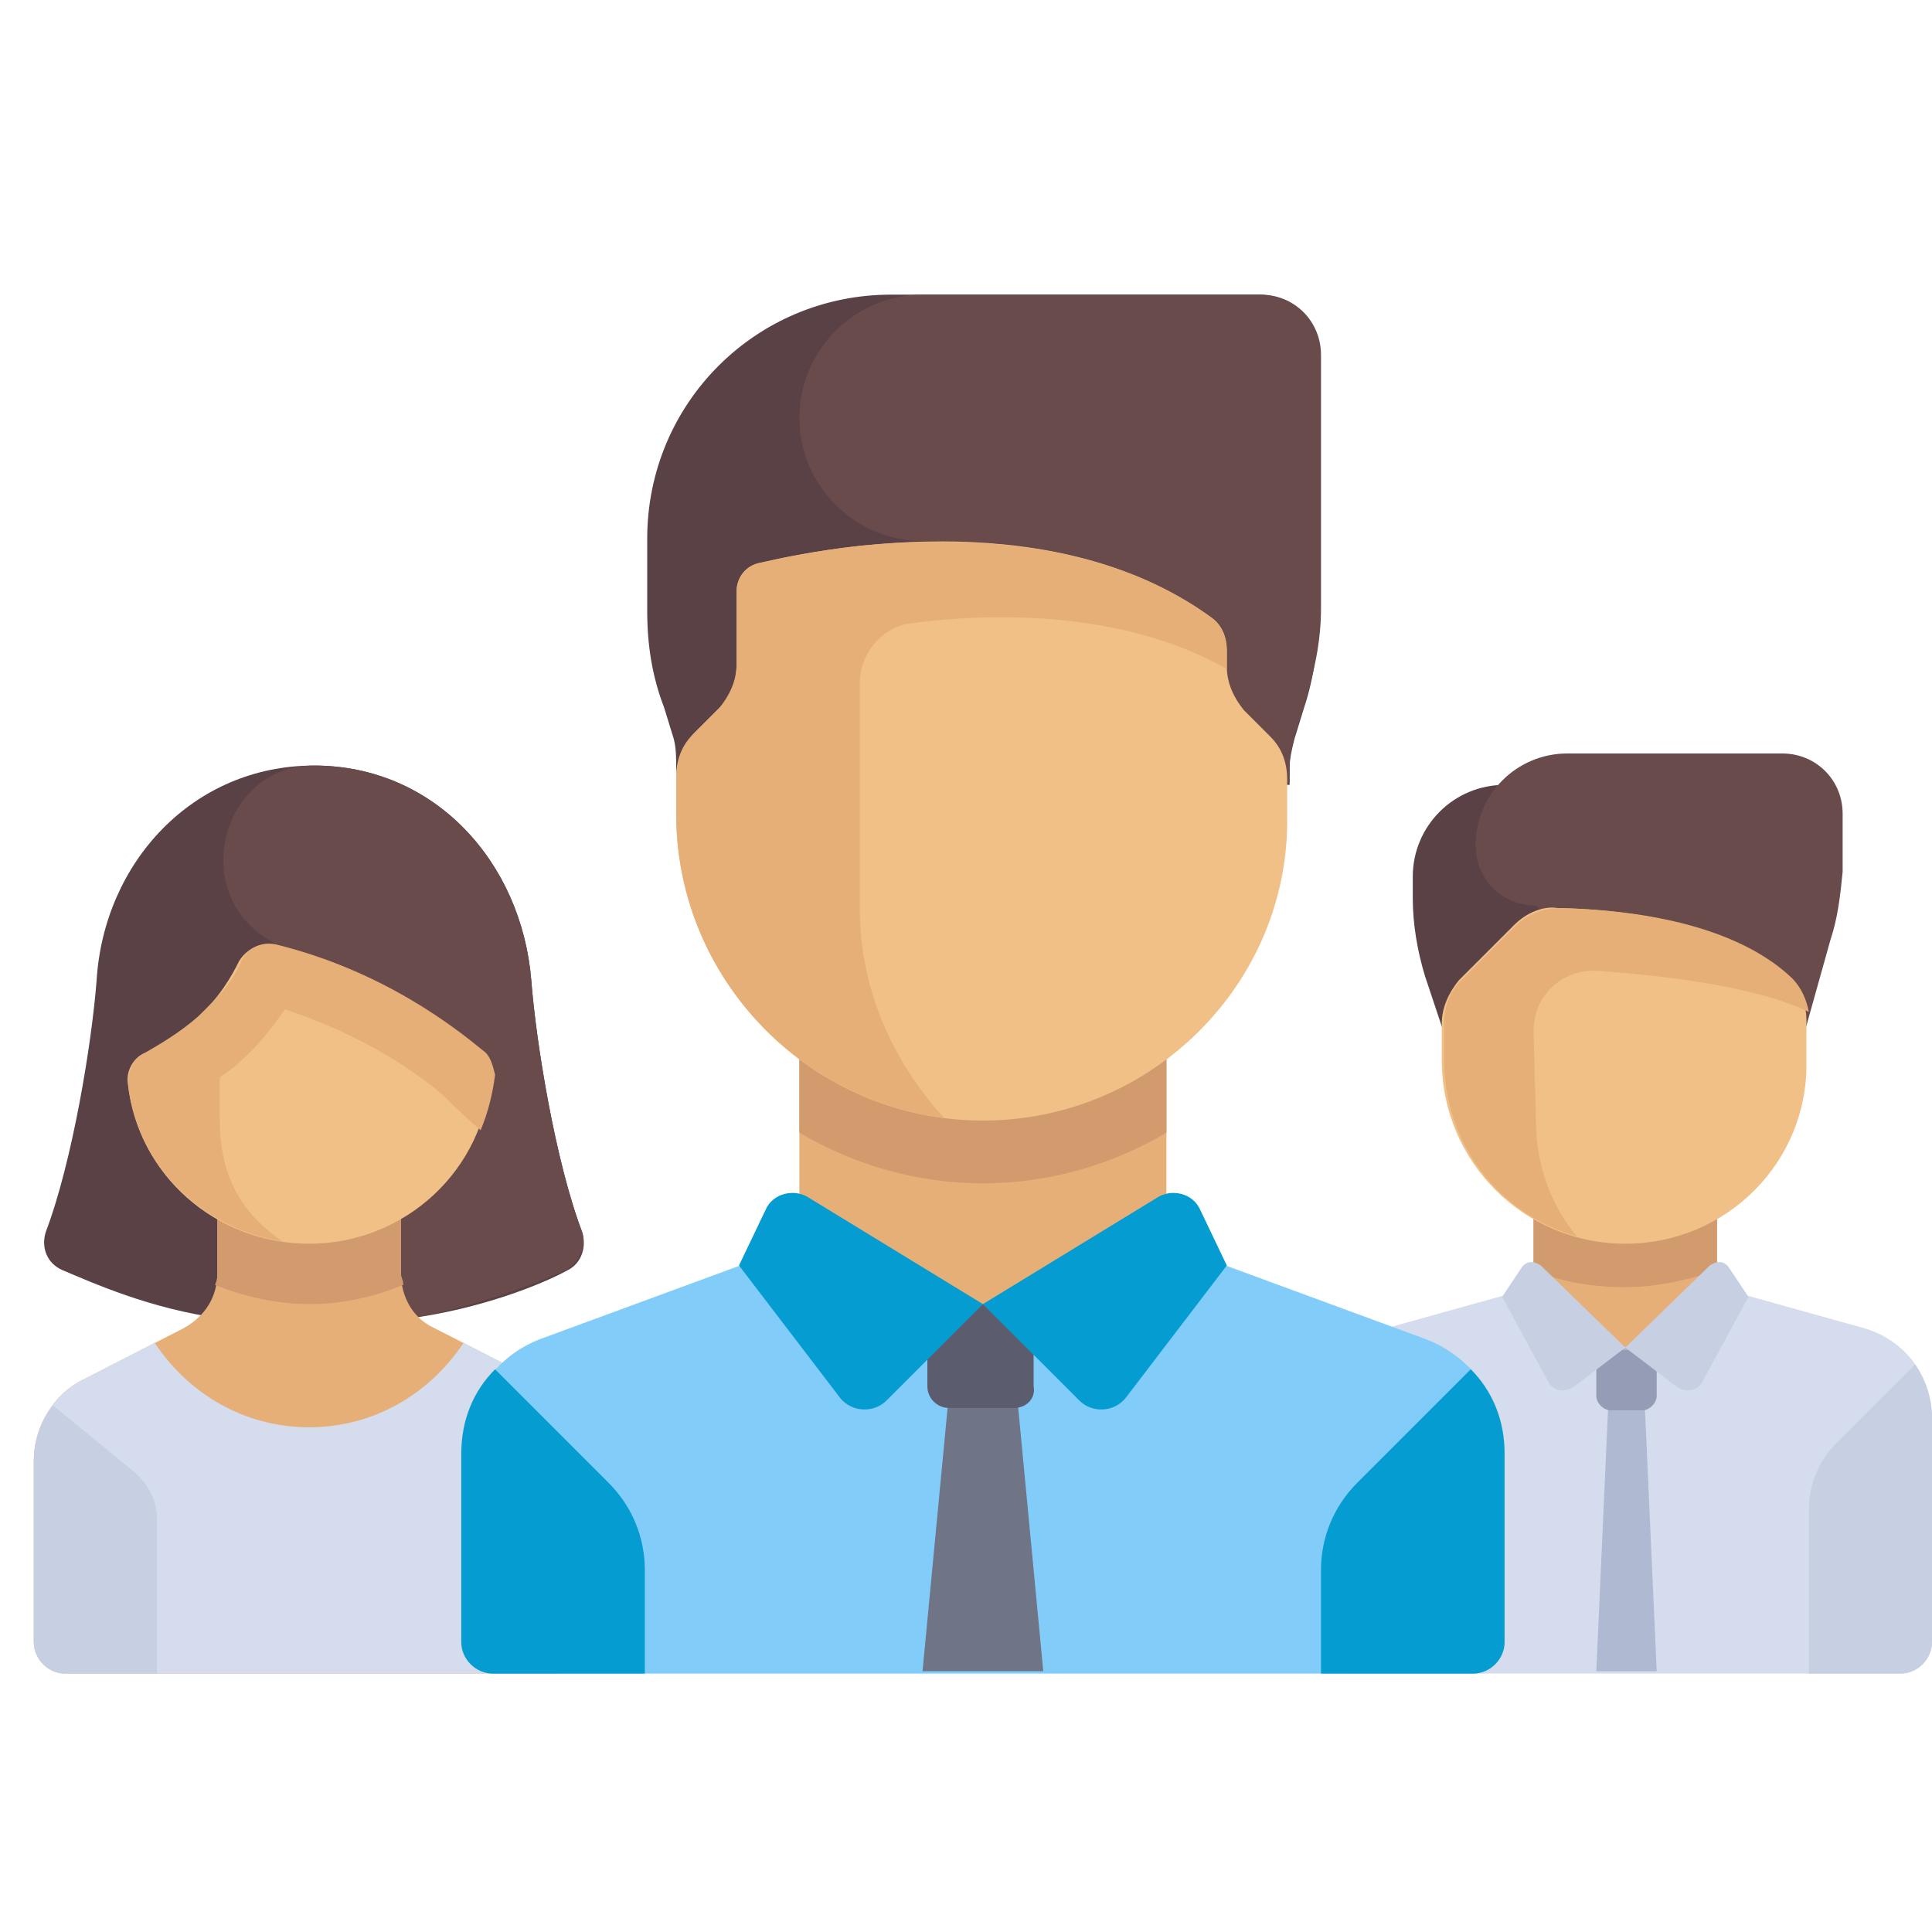 <svg version="1.1" id="Layer_1" xmlns="http://www.w3.org/2000/svg" x="0" y="0" viewBox="0 0 80 80" xml:space="preserve"><style>.st1{fill:#5a4146}.st2{fill:#694b4b}.st3{fill:#e6af78}.st4{fill:#d29b6e}.st5{fill:#d5dced}.st7{fill:#f0c087}.st8{fill:#c7cfe2}.st13{fill:#059dd1}</style><linearGradient id="SVGID_1_" gradientUnits="userSpaceOnUse" x1="-176.81" y1="-190.707" x2="-261.801" y2="-247.367" gradientTransform="matrix(1 0 0 -1 0 -378)"><stop offset="0" stop-color="#5058a6" stop-opacity=".02"/><stop offset="1" stop-color="#4e56a6" stop-opacity=".64"/></linearGradient><ellipse cx="-205.9" cy="-167.9" rx="26" ry="3.6" opacity=".5" fill="url(#SVGID_1_)"/><path class="st1" d="M58.5 36.3v.9c0 1.1.2 2.2.5 3.2l2 6h3.8V32.5h-2.5c-2.1 0-3.8 1.7-3.8 3.8z"/><path class="st2" d="M75.8 38.9l-2.1 7.5-10.1-8.9c-1.4 0-2.5-1.1-2.5-2.5 0-2.1 1.7-3.8 3.8-3.8h8.9c1.4 0 2.5 1.1 2.5 2.5v2.4c-.1 1-.2 1.9-.5 2.8z"/><path class="st3" d="M63.5 50.2h7.6v5.6h-7.6z"/><path class="st4" d="M63.5 52.6c1.2.5 2.5.7 3.8.7 1.3 0 2.6-.3 3.8-.7v-2.3h-7.6v2.3z"/><path class="st5" d="M77.2 55l-6.1-1.7-3.8 2.5-3.8-2.5-6.1 1.7c-1.6.5-2.8 2-2.8 3.7V68c0 .7.6 1.3 1.3 1.3h22.8c.7 0 1.3-.6 1.3-1.3v-9.3c0-1.7-1.1-3.2-2.8-3.7z"/><path fill="#afb9d2" d="M68.6 69.2h-2.5l.6-13.4H68z"/><path class="st7" d="M67.3 51.5c-4.2 0-7.6-3.4-7.6-7.6v-1.5c0-.7.3-1.3.7-1.8l2.3-2.3c.5-.5 1.2-.8 1.8-.7 4.1.1 7.6 1 9.6 2.9.5.5.7 1.1.7 1.8v1.6c.1 4.2-3.3 7.6-7.5 7.6z"/><path class="st3" d="M63.5 42.7c0-1.5 1.2-2.6 2.7-2.5 2.6.2 6.4.6 8.7 1.7-.1-.5-.3-1-.7-1.4-2-1.9-5.5-2.8-9.6-2.9-.7 0-1.4.3-1.8.7l-2.3 2.3c-.5.5-.7 1.1-.7 1.8v1.5c0 3.5 2.3 6.4 5.5 7.3-1.1-1.3-1.7-3-1.7-4.8l-.1-3.7z"/><path class="st8" d="M74.9 62.5c0-1 .4-2 1.1-2.7l3.3-3.3c.4.6.7 1.4.7 2.2V68c0 .7-.6 1.3-1.3 1.3h-3.8v-6.8z"/><path d="M68 58.4h-1.3c-.3 0-.6-.3-.6-.6v-1.9h2.5v1.9c0 .3-.3.6-.6.6z" fill="#959cb5"/><path class="st8" d="M67.3 55.8l-2.1 1.6c-.4.3-.9.2-1.1-.2l-1.9-3.5.8-1.2c.2-.3.5-.3.8-.1l3.5 3.4z"/><path class="st8" d="M67.3 55.8l2.1 1.6c.4.3.9.2 1.1-.2l1.9-3.5-.8-1.2c-.2-.3-.5-.3-.8-.1l-3.5 3.4z"/><path class="st1" d="M24.1 51c-1.1-2.9-1.9-7.8-2.1-10.4-.4-4.9-4-8.9-9-8.9s-8.7 4-9 8.9c-.2 2.6-1 7.5-2.1 10.4-.2.6 0 1.3.7 1.6 1.2.5 3.6 1.6 6.6 2h7.7c3-.4 5.5-1.4 6.6-2 .6-.3.8-1 .6-1.6z"/><path class="st2" d="M23.4 52.6c.6-.3.9-1 .7-1.6-1.1-2.9-1.9-7.8-2.1-10.4-.4-4.9-4-8.9-9-8.9-3.8 0-5.2 5.2-1.9 7.2.2.1.3.2.3.2l2.9 15.5h2.6c2.9-.5 5.4-1.5 6.5-2z"/><path class="st3" d="M22.1 57.1L18 55c-.9-.4-1.4-1.3-1.4-2.3v-3.8H9v3.8c0 1-.5 1.8-1.4 2.3l-4.1 2.1c-1.3.6-2.1 2-2.1 3.4V68c0 .7.6 1.3 1.3 1.3H23c.7 0 1.3-.6 1.3-1.3v-7.5c-.1-1.5-.9-2.8-2.2-3.4z"/><path class="st4" d="M12.8 54c1.4 0 2.7-.3 3.9-.8 0-.2-.1-.3-.1-.5v-3.8H9v3.8c0 .2 0 .3-.1.5 1.2.5 2.6.8 3.9.8z"/><path class="st5" d="M22.1 57.1l-2.9-1.5c-1.4 2.1-3.7 3.5-6.4 3.5s-5-1.4-6.4-3.5l-2.9 1.5c-1.3.6-2.1 2-2.1 3.4V68c0 .7.6 1.3 1.3 1.3H23c.7 0 1.3-.6 1.3-1.3v-7.5c-.1-1.5-.9-2.8-2.2-3.4z"/><path class="st7" d="M12.8 51.5c-3.9 0-7.1-2.9-7.5-6.6-.1-.5.2-1.1.7-1.3.6-.3 1.4-.8 2.2-1.5.9-.8 1.4-1.7 1.7-2.3.3-.5.9-.8 1.4-.7 4.5 1.1 7.5 3.5 8.6 4.4.3.3.5.6.4 1-.2 3.9-3.5 7-7.5 7z"/><path class="st3" d="M20 43.5c-1.1-.9-4.1-3.3-8.6-4.4-.6-.1-1.2.2-1.4.7-.2.5-.6 1.1-1.2 1.7l-.6.6c-.8.7-1.7 1.2-2.2 1.5-.5.2-.7.8-.7 1.3.4 3.4 3.1 6 6.4 6.5-1.5-1-2.6-2.5-2.6-5v-1.8c.3-.2.6-.4.9-.7.7-.6 1.3-1.4 1.8-2.1 3.4 1.1 5.7 2.8 6.6 3.6.2.2.8.8 1.5 1.4.3-.7.5-1.5.6-2.3-.1-.4-.2-.8-.5-1z"/><path class="st8" d="M2.2 58.2c-.5.6-.8 1.4-.8 2.3V68c0 .7.6 1.3 1.3 1.3h3.8v-6.4c0-.8-.4-1.5-1-2l-3.3-2.7z"/><path d="M58.9 55.4l-10.6-3.9-7.6 2.5-7.6-2.5-10.6 3.9c-2 .7-3.3 2.6-3.3 4.8V68c0 .7.6 1.3 1.3 1.3H61c.7 0 1.3-.6 1.3-1.3v-7.9c0-2.1-1.4-4-3.4-4.7z" fill="#82ccf9"/><path fill="#707487" d="M39.4 56.6l-1.2 12.6h5L42 56.6z"/><path d="M42 58.3h-2.7c-.5 0-.9-.4-.9-.9V54h4.4v3.4c.1.5-.3.9-.8.9z" fill="#5b5d6e"/><path class="st13" d="M60.9 56.7c.9.9 1.4 2.1 1.4 3.5V68c0 .7-.6 1.3-1.3 1.3h-6.3V65c0-1.3.5-2.6 1.5-3.6l4.7-4.7z"/><path class="st1" d="M54.6 25.4V14.7c0-1.4-1.1-2.5-2.5-2.5H36.9c-5.6 0-10.1 4.5-10.1 10.1v3c0 1.4.2 2.7.7 4l.4 1.3c.1.4.1.8.1 1.2v.7h25.4v-.7c0-.4.1-.8.2-1.2l.4-1.3c.4-1.2.6-2.6.6-3.9z"/><path class="st2" d="M33.1 17.3c0 2.8 2.3 5.1 5.1 5.1h.8l.3 10h14.1v-.7c0-.4.1-.8.2-1.2l.4-1.3c.4-1.3.7-2.6.7-4V14.7c0-1.4-1.1-2.5-2.5-2.5h-14c-2.8 0-5.1 2.3-5.1 5.1z"/><path class="st3" d="M33.1 42.6h15.2V54H33.1z"/><path class="st4" d="M33.1 46.9c2.2 1.3 4.8 2.1 7.6 2.1s5.4-.8 7.6-2.1v-4.3H33.1v4.3z"/><path class="st13" d="M40.7 54l-4 4c-.5.5-1.4.5-1.9-.1l-4.2-5.5 1.1-2.3c.3-.7 1.2-.9 1.8-.5l7.2 4.4z"/><path class="st13" d="M40.7 54l4 4c.5.5 1.4.5 1.9-.1l4.2-5.5-1.1-2.3c-.3-.7-1.2-.9-1.8-.5L40.7 54z"/><path class="st7" d="M40.7 46.4c-7 0-12.7-5.7-12.7-12.7v-1.5c0-.7.3-1.3.7-1.8l1.1-1.1c.5-.5.7-1.1.7-1.8v-3c0-.6.4-1.1 1-1.2 3-.7 12.3-2.4 18.7 2.3.4.3.6.8.6 1.3v.7c0 .7.3 1.3.7 1.8l1.1 1.1c.5.5.7 1.1.7 1.8v1.5c.1 6.9-5.6 12.6-12.6 12.6z"/><path class="st3" d="M50.2 25.6c-4.5-3.3-10.4-3.4-14.6-3-1.8.2-3.2.5-4.1.7-.6.1-1 .6-1 1.2v3c0 .7-.3 1.3-.7 1.8l-1.1 1.1c-.5.5-.7 1.1-.7 1.8v1.5c0 6.5 4.9 11.8 11.1 12.6-2.1-2.3-3.5-5.3-3.5-8.7v-9.3c0-1.3 1-2.4 2.2-2.5 3-.4 8.6-.6 13 1.9V27c0-.6-.2-1.1-.6-1.4z"/><path class="st13" d="M20.5 56.7c-.9.9-1.4 2.1-1.4 3.5V68c0 .7.6 1.3 1.3 1.3h6.3V65c0-1.3-.5-2.6-1.5-3.6l-4.7-4.7z"/></svg>